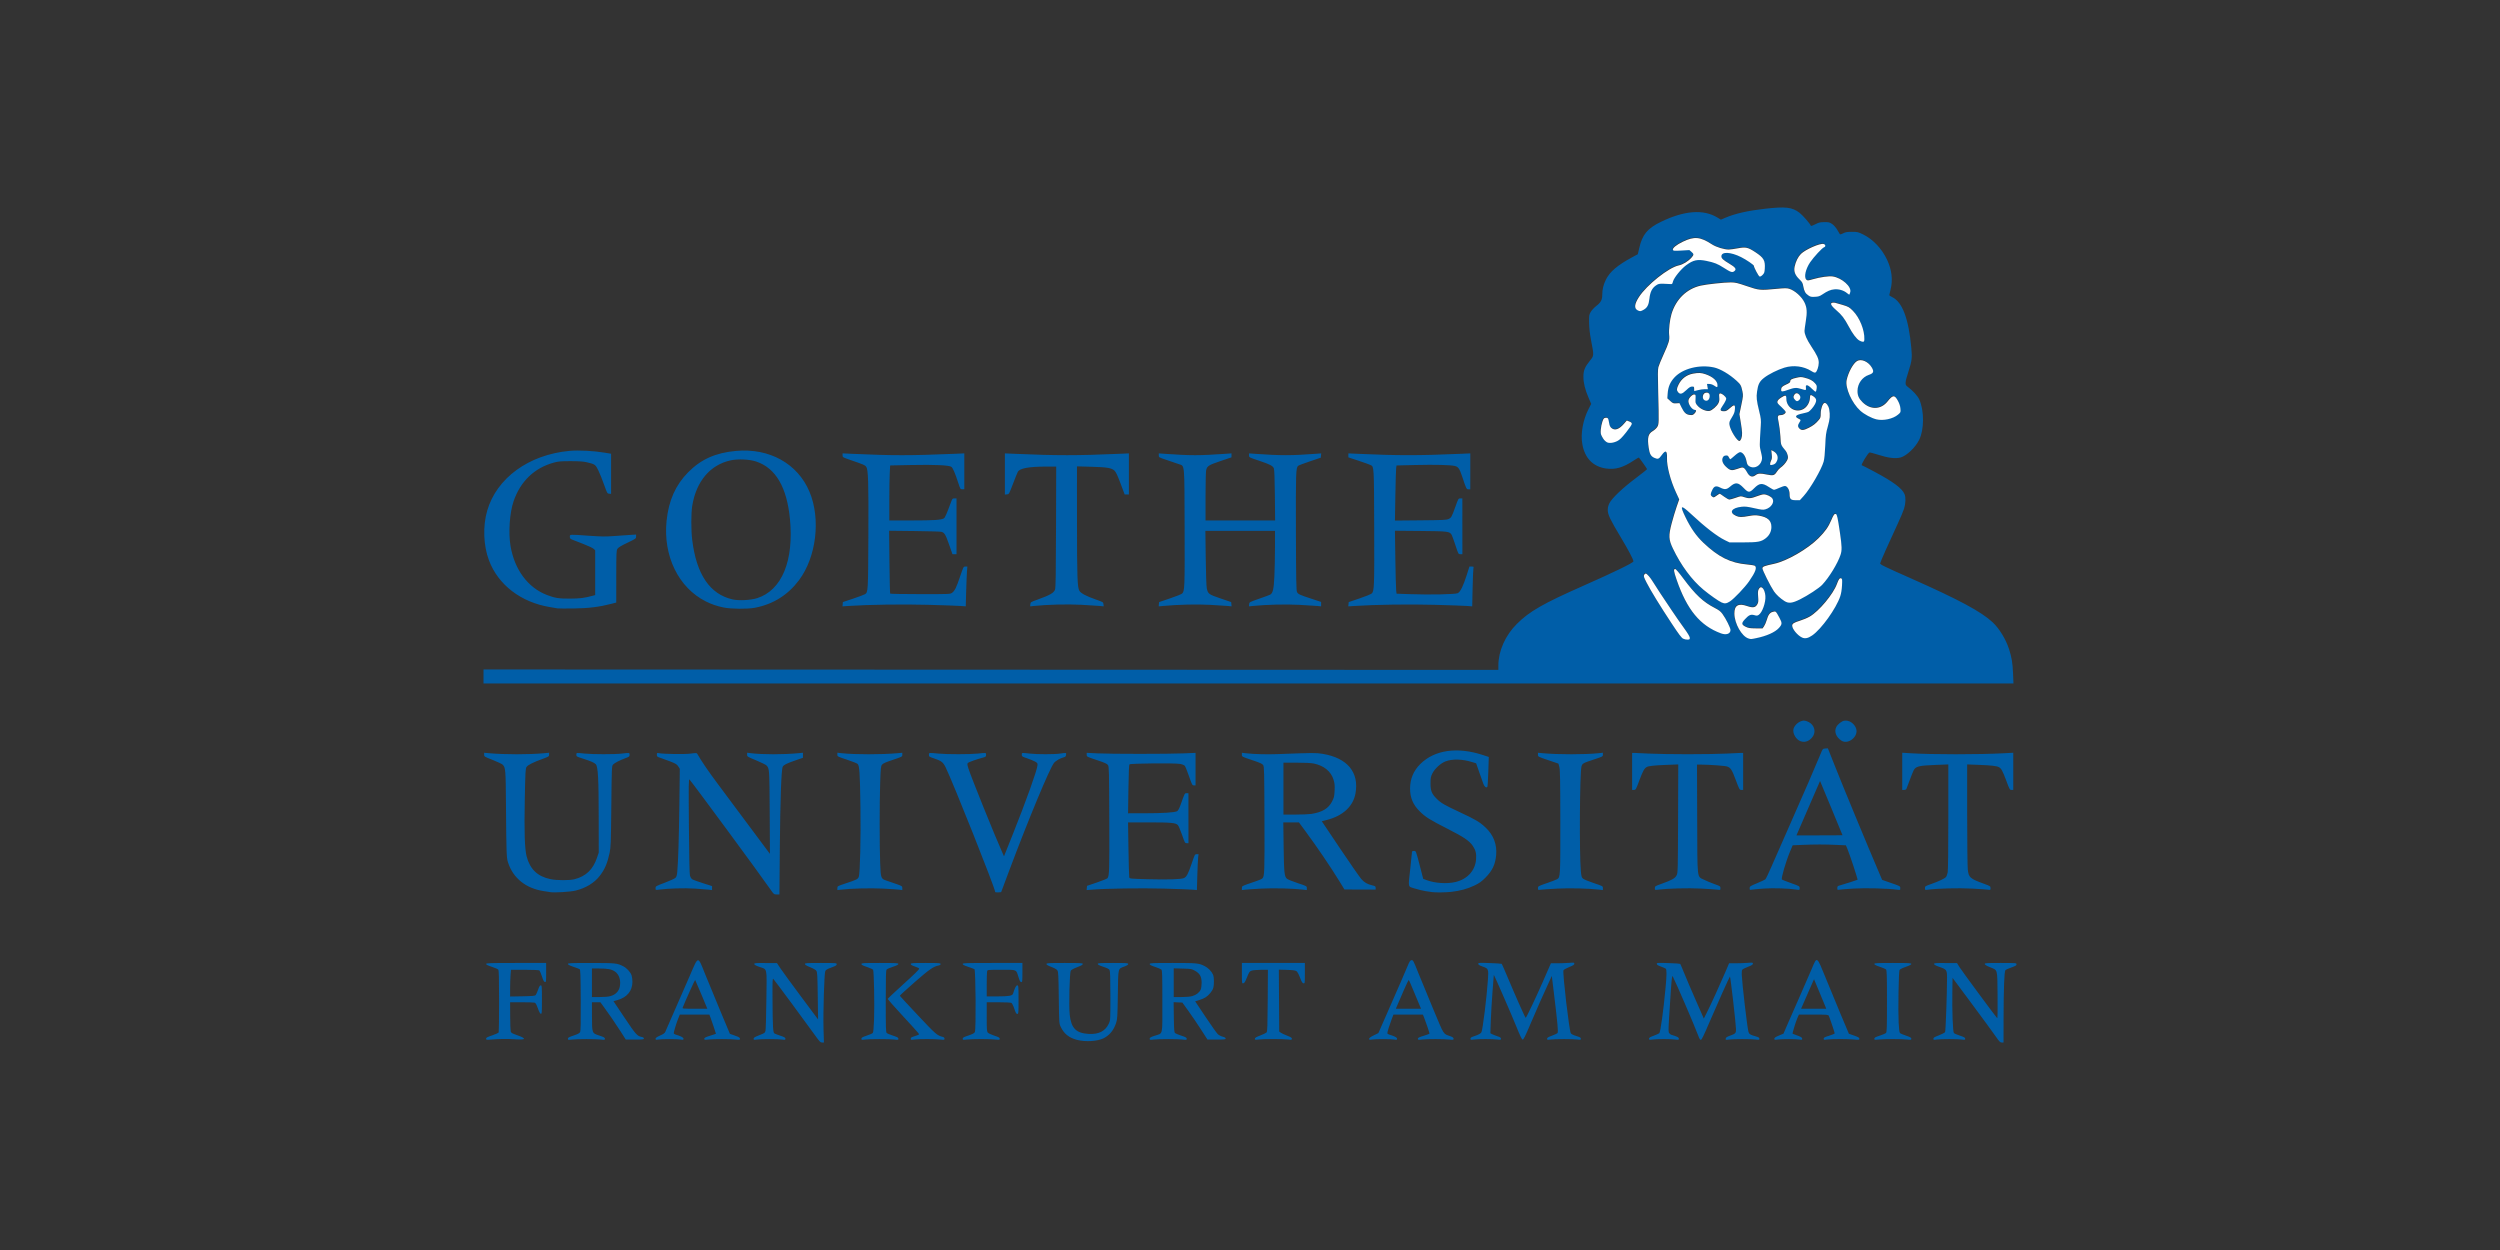 <svg width="150" height="75" viewBox="0 0 150 75" fill="none" xmlns="http://www.w3.org/2000/svg">
<rect x="0" y="0" width="150" height="75" fill="#333333" stroke="none"/>
<path d="M48.841 62.034C48.399 61.413 46.477 58.815 46.398 58.732C46.35 58.681 46.344 58.853 46.351 60.018C46.361 61.597 46.381 61.953 46.463 62.005C46.495 62.026 46.657 62.088 46.824 62.144C47.066 62.225 47.126 62.26 47.126 62.323C47.126 62.395 47.109 62.399 46.921 62.373C46.657 62.337 45.686 62.337 45.421 62.373C45.233 62.399 45.217 62.395 45.217 62.323C45.217 62.261 45.285 62.218 45.556 62.113C45.873 61.99 45.898 61.972 45.929 61.847C45.947 61.773 45.972 60.932 45.983 59.979C46.008 57.977 46.053 58.185 45.557 58.01C45.349 57.937 45.255 57.884 45.255 57.841C45.255 57.785 45.333 57.778 45.937 57.782L46.618 57.786L46.807 58.074C46.911 58.232 47.466 58.993 48.04 59.764L49.085 61.167L49.065 59.757C49.049 58.56 49.037 58.332 48.984 58.252C48.946 58.194 48.803 58.111 48.609 58.032C48.395 57.946 48.294 57.885 48.294 57.841C48.294 57.784 48.391 57.778 49.249 57.778C50.177 57.778 50.203 57.78 50.203 57.855C50.203 57.918 50.138 57.957 49.882 58.051C49.64 58.139 49.55 58.192 49.517 58.265C49.453 58.403 49.382 60.794 49.412 61.761L49.436 62.55H49.322C49.22 62.55 49.169 62.495 48.841 62.034V62.034ZM119.742 62.184C119.604 61.983 118.965 61.111 118.322 60.245L117.153 58.672L117.141 59.472C117.122 60.67 117.169 61.917 117.235 61.983C117.264 62.013 117.429 62.084 117.601 62.141C117.853 62.225 117.913 62.26 117.913 62.323C117.913 62.395 117.897 62.399 117.708 62.373C117.445 62.336 116.474 62.336 116.209 62.373C116.02 62.4 116.004 62.396 116.004 62.323C116.004 62.26 116.07 62.219 116.337 62.119C116.52 62.05 116.686 61.962 116.706 61.925C116.741 61.86 116.821 59.631 116.822 58.711C116.822 58.188 116.809 58.167 116.358 58.011C116.144 57.936 116.043 57.881 116.043 57.839C116.043 57.785 116.129 57.778 116.733 57.782L117.422 57.786L117.562 58.016C117.684 58.216 119.728 60.986 119.83 61.089C119.855 61.115 119.864 60.647 119.854 59.719C119.837 58.086 119.876 58.228 119.391 58.028C119.19 57.945 119.082 57.879 119.082 57.839C119.082 57.785 119.195 57.778 120.036 57.778C120.977 57.778 120.991 57.779 120.991 57.859C120.991 57.925 120.934 57.959 120.681 58.048C120.51 58.107 120.349 58.181 120.323 58.212C120.257 58.292 120.217 59.352 120.214 61.099L120.212 62.55H120.102C120.008 62.55 119.958 62.499 119.742 62.184L119.742 62.184ZM64.618 62.392C64.134 62.265 63.832 62.019 63.635 61.593C63.549 61.406 63.546 61.361 63.527 59.86C63.51 58.526 63.499 58.307 63.444 58.224C63.404 58.163 63.274 58.088 63.084 58.016C62.882 57.94 62.787 57.883 62.787 57.841C62.787 57.784 62.899 57.778 63.878 57.778C64.856 57.778 64.968 57.784 64.968 57.841C64.968 57.884 64.865 57.943 64.636 58.029C64.437 58.104 64.281 58.188 64.248 58.239C64.174 58.352 64.125 60.341 64.183 60.883C64.269 61.692 64.565 61.991 65.321 62.035C65.931 62.069 66.326 61.865 66.532 61.41C66.624 61.207 66.624 61.199 66.623 59.745C66.622 58.674 66.609 58.261 66.574 58.199C66.541 58.14 66.424 58.08 66.195 58.006C65.97 57.932 65.865 57.879 65.865 57.838C65.865 57.785 65.981 57.778 66.78 57.778C67.6 57.778 67.695 57.784 67.695 57.841C67.695 57.883 67.617 57.934 67.464 57.991C67.068 58.139 67.095 58.026 67.07 59.681C67.05 61.028 67.043 61.146 66.964 61.383C66.821 61.812 66.579 62.111 66.227 62.291C65.861 62.479 65.126 62.525 64.618 62.392ZM29.166 62.322C29.166 62.259 29.234 62.222 29.532 62.123C29.736 62.055 29.909 61.974 29.922 61.941C29.934 61.908 29.945 61.062 29.945 60.061C29.945 58.664 29.933 58.226 29.896 58.178C29.869 58.144 29.694 58.067 29.506 58.007C29.272 57.932 29.166 57.879 29.166 57.838C29.166 57.785 29.369 57.778 30.967 57.778H32.769L32.769 58.354C32.769 58.9 32.766 58.929 32.695 58.919C32.638 58.91 32.594 58.828 32.516 58.582C32.458 58.404 32.387 58.242 32.356 58.223C32.326 58.203 31.932 58.188 31.48 58.187L30.658 58.187L30.633 58.508C30.619 58.685 30.607 59.046 30.607 59.31L30.607 59.791L31.346 59.778C31.94 59.767 32.096 59.753 32.139 59.706C32.169 59.674 32.234 59.529 32.284 59.385C32.351 59.19 32.393 59.122 32.445 59.122C32.511 59.122 32.516 59.177 32.516 59.982C32.516 60.768 32.51 60.841 32.45 60.829C32.407 60.821 32.345 60.706 32.271 60.498C32.185 60.259 32.136 60.175 32.074 60.158C32.028 60.146 31.679 60.136 31.299 60.135L30.607 60.135L30.611 60.962C30.613 61.418 30.627 61.834 30.642 61.888C30.664 61.968 30.726 62.005 31.006 62.103C31.616 62.315 31.578 62.406 30.899 62.358C30.439 62.326 29.947 62.332 29.429 62.376C29.185 62.397 29.166 62.393 29.166 62.322ZM34.074 62.323C34.074 62.259 34.137 62.224 34.415 62.132C34.671 62.046 34.768 61.994 34.805 61.924C34.843 61.851 34.852 61.409 34.844 60.007C34.835 58.436 34.826 58.179 34.776 58.148C34.743 58.128 34.573 58.064 34.396 58.005C34.178 57.932 34.074 57.879 34.074 57.838C34.075 57.785 34.237 57.778 35.467 57.779C36.942 57.78 37.021 57.788 37.388 57.973C37.608 58.085 37.827 58.322 37.896 58.523C37.925 58.606 37.947 58.788 37.945 58.929C37.938 59.455 37.62 59.841 37.06 60.001L36.81 60.073L37.472 61.061C38.146 62.069 38.234 62.167 38.501 62.217C38.589 62.234 38.633 62.264 38.633 62.308C38.633 62.368 38.576 62.375 38.089 62.373L37.545 62.371L37.248 61.905C36.916 61.387 36.544 60.843 36.23 60.417L36.022 60.135H35.769H35.516L35.518 60.943C35.521 62.005 35.514 61.985 35.954 62.132C36.232 62.224 36.295 62.259 36.295 62.323C36.295 62.397 36.279 62.4 36.051 62.373C35.741 62.336 34.637 62.337 34.318 62.374C34.09 62.4 34.074 62.397 34.074 62.323ZM36.647 59.761C36.938 59.674 37.127 59.479 37.186 59.207C37.267 58.828 37.147 58.456 36.888 58.286C36.686 58.153 36.462 58.111 35.954 58.11L35.516 58.109V58.966V59.823H35.976C36.285 59.823 36.506 59.803 36.647 59.761ZM39.334 62.327C39.334 62.273 39.407 62.221 39.606 62.132C39.795 62.048 39.889 61.983 39.914 61.918C39.934 61.866 40.182 61.299 40.465 60.658C40.748 60.017 41.161 59.071 41.383 58.557C41.914 57.321 41.86 57.329 42.3 58.428C42.483 58.885 42.894 59.882 43.214 60.644L43.794 62.03L44.096 62.137C44.337 62.222 44.398 62.26 44.398 62.322C44.398 62.395 44.382 62.399 44.147 62.374C43.806 62.337 42.841 62.336 42.519 62.371C42.276 62.398 42.256 62.395 42.256 62.327C42.256 62.268 42.327 62.231 42.606 62.143C42.799 62.083 42.957 62.031 42.957 62.027C42.957 62.005 42.715 61.283 42.646 61.099L42.562 60.875H41.675H40.788L40.683 61.138C40.577 61.405 40.425 61.908 40.425 61.992C40.425 62.018 40.464 62.051 40.512 62.066C40.87 62.176 41.009 62.248 41.009 62.323C41.009 62.393 40.993 62.398 40.846 62.374C40.631 62.337 39.71 62.337 39.499 62.373C39.353 62.398 39.334 62.393 39.334 62.327ZM42.084 59.669C41.888 59.199 41.719 58.806 41.708 58.795C41.693 58.78 41.122 60.048 40.962 60.454C40.935 60.52 40.975 60.524 41.687 60.524H42.44L42.084 59.669ZM51.684 62.323C51.684 62.26 51.743 62.225 51.996 62.141C52.168 62.084 52.332 62.013 52.362 61.983C52.401 61.944 52.423 61.729 52.444 61.159C52.477 60.292 52.438 58.287 52.387 58.19C52.368 58.156 52.202 58.078 52.018 58.018C51.773 57.938 51.684 57.892 51.684 57.843C51.684 57.783 51.778 57.778 52.794 57.778C53.769 57.778 53.904 57.785 53.904 57.838C53.904 57.879 53.8 57.932 53.577 58.005C53.397 58.063 53.226 58.14 53.197 58.174C53.155 58.225 53.145 58.593 53.145 60.081C53.145 61.669 53.153 61.932 53.203 61.979C53.235 62.01 53.406 62.082 53.583 62.14C53.844 62.225 53.904 62.26 53.904 62.323C53.904 62.397 53.889 62.4 53.661 62.373C53.353 62.336 52.154 62.337 51.886 62.374C51.7 62.399 51.684 62.395 51.684 62.323ZM54.644 62.32C54.644 62.258 54.689 62.228 54.849 62.181C54.962 62.147 55.079 62.105 55.109 62.085C55.174 62.044 55.25 62.135 54.062 60.841C53.622 60.361 53.261 59.955 53.261 59.937C53.261 59.919 53.621 59.579 54.06 59.181C54.906 58.414 55.151 58.174 55.151 58.114C55.151 58.093 55.037 58.038 54.898 57.992C54.721 57.933 54.644 57.888 54.644 57.843C54.644 57.784 54.73 57.778 55.541 57.778C56.342 57.778 56.437 57.784 56.437 57.841C56.437 57.879 56.393 57.913 56.326 57.926C56.003 57.991 55.772 58.151 54.883 58.927C54.386 59.362 53.984 59.731 53.99 59.747C53.997 59.764 54.483 60.29 55.072 60.916C56.146 62.058 56.231 62.132 56.563 62.214C56.637 62.232 56.67 62.265 56.67 62.32C56.67 62.396 56.656 62.399 56.408 62.372C56.063 62.335 55.151 62.335 54.868 62.371C54.659 62.398 54.644 62.395 54.644 62.32ZM57.761 62.323C57.761 62.26 57.825 62.224 58.102 62.132C58.358 62.046 58.455 61.994 58.492 61.924C58.567 61.778 58.543 58.197 58.466 58.15C58.436 58.132 58.265 58.068 58.086 58.008C57.862 57.934 57.761 57.881 57.761 57.839C57.761 57.784 57.949 57.778 59.553 57.778H61.345L61.345 58.352C61.345 58.88 61.34 58.927 61.275 58.927C61.222 58.927 61.183 58.858 61.115 58.645C60.958 58.148 61.045 58.187 60.083 58.187C59.253 58.187 59.251 58.187 59.227 58.274C59.214 58.323 59.203 58.682 59.203 59.073L59.203 59.784L59.836 59.784C60.542 59.783 60.743 59.748 60.783 59.617C60.891 59.268 60.966 59.122 61.036 59.122C61.108 59.122 61.112 59.158 61.112 59.979C61.112 60.798 61.108 60.836 61.037 60.836C60.978 60.836 60.94 60.769 60.858 60.524C60.797 60.339 60.725 60.196 60.682 60.173C60.642 60.152 60.296 60.135 59.906 60.135H59.203V61.007C59.203 61.782 59.21 61.888 59.271 61.957C59.308 62.001 59.484 62.083 59.66 62.14C59.921 62.225 59.982 62.259 59.982 62.322C59.982 62.395 59.965 62.398 59.719 62.372C59.574 62.356 59.193 62.343 58.871 62.343C58.55 62.343 58.169 62.356 58.024 62.372C57.778 62.398 57.761 62.395 57.761 62.322V62.323ZM68.981 62.323C68.981 62.26 69.04 62.225 69.287 62.143C69.793 61.974 69.741 62.214 69.741 60.081C69.741 58.485 69.733 58.221 69.682 58.173C69.65 58.143 69.479 58.071 69.303 58.013C69.07 57.937 68.981 57.89 68.981 57.843C68.981 57.783 69.099 57.778 70.374 57.778C71.85 57.779 71.927 57.787 72.296 57.974C72.497 58.076 72.704 58.292 72.784 58.485C72.85 58.641 72.854 59.078 72.793 59.283C72.739 59.464 72.53 59.717 72.332 59.842C72.252 59.892 72.08 59.967 71.948 60.007L71.71 60.08L72.332 61.013C72.675 61.526 73.007 61.994 73.072 62.053C73.136 62.111 73.267 62.179 73.364 62.203C73.482 62.233 73.539 62.268 73.539 62.311C73.539 62.367 73.473 62.374 72.993 62.373L72.447 62.371L72.059 61.769C71.846 61.438 71.508 60.939 71.307 60.661L70.942 60.154L70.68 60.143L70.417 60.131L70.43 61.028C70.44 61.763 70.453 61.934 70.501 61.979C70.533 62.01 70.704 62.082 70.88 62.14C71.142 62.225 71.202 62.26 71.202 62.323C71.202 62.397 71.186 62.4 70.958 62.373C70.647 62.337 69.542 62.337 69.224 62.374C68.997 62.4 68.981 62.397 68.981 62.323ZM71.543 59.764C71.782 59.693 71.972 59.543 72.045 59.368C72.074 59.298 72.098 59.121 72.098 58.973C72.098 58.604 71.994 58.412 71.707 58.25C71.503 58.134 71.472 58.129 70.958 58.115L70.423 58.1V58.962V59.823H70.883C71.182 59.823 71.413 59.802 71.543 59.764ZM75.292 62.326C75.292 62.269 75.368 62.223 75.619 62.128C75.799 62.059 75.97 61.975 75.999 61.94C76.042 61.888 76.054 61.517 76.063 60.031L76.075 58.187L75.654 58.189C75.423 58.19 75.173 58.212 75.098 58.238C74.974 58.28 74.949 58.316 74.822 58.635C74.712 58.91 74.663 58.988 74.597 58.998C74.514 59.01 74.513 59.004 74.513 58.394V57.778H76.403H78.292V58.394C78.292 59.002 78.291 59.01 78.209 58.998C78.144 58.988 78.098 58.914 78.001 58.657C77.922 58.448 77.843 58.306 77.785 58.267C77.717 58.222 77.565 58.203 77.212 58.192L76.73 58.179L76.742 60.035L76.753 61.892L76.843 61.959C76.892 61.996 77.062 62.077 77.222 62.138C77.446 62.223 77.513 62.266 77.513 62.324C77.513 62.394 77.495 62.398 77.289 62.371C77 62.334 75.807 62.334 75.516 62.371C75.312 62.397 75.292 62.393 75.292 62.326V62.326ZM82.149 62.329C82.149 62.279 82.232 62.217 82.426 62.121L82.703 61.985L83.207 60.836C83.999 59.032 84.313 58.31 84.46 57.953C84.575 57.676 84.613 57.62 84.693 57.61C84.783 57.599 84.806 57.641 85.088 58.35C85.253 58.764 85.663 59.758 85.999 60.559C86.674 62.168 86.572 62.009 87.029 62.177C87.165 62.227 87.214 62.265 87.214 62.323C87.214 62.395 87.197 62.399 86.963 62.374C86.618 62.337 85.654 62.335 85.334 62.371C85.091 62.398 85.071 62.395 85.071 62.326C85.071 62.267 85.14 62.232 85.422 62.147C85.615 62.09 85.772 62.029 85.772 62.012C85.772 61.971 85.527 61.249 85.442 61.041L85.374 60.875H84.491H83.607L83.506 61.138C83.386 61.448 83.24 61.913 83.24 61.987C83.24 62.015 83.279 62.051 83.328 62.066C83.685 62.176 83.824 62.248 83.824 62.323C83.824 62.393 83.808 62.398 83.661 62.374C83.447 62.337 82.526 62.337 82.315 62.373C82.169 62.398 82.149 62.392 82.149 62.329ZM85.184 60.339C85.14 60.237 84.981 59.856 84.83 59.492C84.68 59.128 84.545 58.817 84.53 58.801C84.516 58.785 84.382 59.057 84.232 59.405C84.083 59.753 83.913 60.147 83.855 60.281L83.75 60.524H84.506H85.263L85.184 60.339ZM88.227 62.322C88.227 62.263 88.275 62.229 88.431 62.178C88.712 62.086 88.841 62.017 88.886 61.933C88.964 61.787 89.206 59.825 89.276 58.771C89.318 58.137 89.31 58.117 88.95 57.99C88.764 57.924 88.694 57.881 88.694 57.83C88.694 57.765 88.738 57.762 89.386 57.784C89.766 57.797 90.089 57.818 90.104 57.831C90.118 57.845 90.281 58.215 90.465 58.654C90.931 59.766 91.512 61.07 91.541 61.07C91.577 61.07 92.161 59.842 92.56 58.927C92.752 58.488 92.941 58.054 92.981 57.963L93.053 57.797L93.435 57.797C93.645 57.797 93.962 57.785 94.139 57.772C94.44 57.748 94.46 57.751 94.46 57.822C94.46 57.881 94.388 57.928 94.146 58.027C93.973 58.098 93.82 58.183 93.808 58.217C93.747 58.375 94.152 61.846 94.248 61.993C94.284 62.049 94.399 62.107 94.577 62.16C94.799 62.227 94.85 62.256 94.85 62.322C94.85 62.396 94.835 62.399 94.645 62.373C94.381 62.336 93.294 62.336 93.028 62.373C92.841 62.399 92.824 62.395 92.824 62.325C92.824 62.265 92.888 62.225 93.114 62.143C93.273 62.085 93.425 62.012 93.451 61.981C93.503 61.917 93.461 61.448 93.237 59.608L93.109 58.557L92.983 58.829C92.652 59.539 92.153 60.665 91.81 61.478C91.523 62.157 91.414 62.374 91.363 62.374C91.312 62.374 91.219 62.184 90.974 61.576C90.688 60.865 89.632 58.449 89.629 58.498C89.629 58.509 89.593 58.965 89.55 59.511C89.508 60.057 89.461 60.84 89.447 61.25L89.422 61.996L89.535 62.053C89.598 62.085 89.741 62.141 89.853 62.178C90.009 62.228 90.058 62.263 90.058 62.322C90.058 62.393 90.04 62.397 89.842 62.373C89.551 62.336 88.727 62.335 88.451 62.371C88.243 62.397 88.227 62.394 88.227 62.322V62.322ZM98.94 62.323C98.94 62.263 99.004 62.223 99.232 62.14C99.392 62.081 99.54 62.014 99.56 61.989C99.633 61.901 99.803 60.664 99.932 59.28C100.006 58.496 100.009 58.171 99.943 58.118C99.917 58.097 99.785 58.04 99.651 57.992C99.475 57.928 99.408 57.884 99.408 57.833C99.408 57.767 99.449 57.764 100.099 57.785C100.48 57.797 100.801 57.818 100.813 57.831C100.826 57.845 100.928 58.084 101.04 58.362C101.152 58.641 101.465 59.374 101.736 59.991L102.229 61.114L102.422 60.731C102.657 60.264 103.208 59.058 103.517 58.333L103.745 57.797L104.138 57.797C104.354 57.797 104.675 57.785 104.852 57.772C105.152 57.748 105.174 57.752 105.174 57.821C105.174 57.878 105.105 57.922 104.882 58.007C104.722 58.068 104.569 58.145 104.542 58.177C104.512 58.213 104.497 58.327 104.504 58.474C104.527 59.016 104.83 61.611 104.903 61.891C104.943 62.046 105.006 62.088 105.339 62.181C105.517 62.231 105.563 62.26 105.563 62.323C105.563 62.395 105.547 62.399 105.359 62.373C105.093 62.336 104.006 62.336 103.739 62.373C103.539 62.401 103.531 62.399 103.544 62.316C103.554 62.249 103.612 62.209 103.8 62.141C104.134 62.021 104.161 61.992 104.161 61.755C104.161 61.489 103.832 58.624 103.798 58.59C103.782 58.574 102.999 60.322 102.551 61.371C102.236 62.111 102.098 62.394 102.052 62.394C102.01 62.394 101.959 62.313 101.899 62.151C101.7 61.607 100.557 58.949 100.366 58.585C100.327 58.509 100.308 58.642 100.253 59.402C100.217 59.901 100.167 60.673 100.142 61.118C100.099 61.88 100.1 61.931 100.167 62.004C100.206 62.047 100.252 62.083 100.269 62.083C100.287 62.083 100.398 62.119 100.517 62.163C100.679 62.224 100.732 62.263 100.732 62.322C100.732 62.394 100.716 62.398 100.508 62.372C100.216 62.335 99.449 62.335 99.164 62.371C98.958 62.398 98.94 62.394 98.94 62.323V62.323ZM106.459 62.325C106.459 62.268 106.528 62.22 106.734 62.134L107.008 62.019L107.294 61.359C107.451 60.996 107.789 60.226 108.045 59.648C108.301 59.069 108.605 58.371 108.719 58.097C109.026 57.365 109.004 57.348 109.556 58.713C109.798 59.313 110.208 60.303 110.465 60.914L110.933 62.024L111.248 62.136C111.498 62.224 111.563 62.263 111.563 62.324C111.563 62.396 111.545 62.399 111.261 62.372C110.875 62.335 109.935 62.334 109.644 62.371C109.436 62.398 109.42 62.394 109.42 62.322C109.42 62.257 109.479 62.225 109.751 62.142C109.933 62.087 110.082 62.022 110.082 61.999C110.082 61.949 109.775 61.039 109.725 60.943C109.693 60.881 109.609 60.875 108.813 60.875H107.935L107.841 61.088C107.744 61.308 107.533 62.001 107.556 62.023C107.564 62.029 107.692 62.078 107.842 62.132C108.056 62.208 108.118 62.248 108.128 62.314C108.14 62.395 108.13 62.398 107.967 62.374C107.725 62.338 106.954 62.336 106.683 62.371C106.478 62.398 106.459 62.394 106.459 62.325ZM109.501 60.339C109.46 60.237 109.295 59.839 109.134 59.453L108.841 58.752L108.763 58.927C108.72 59.023 108.546 59.422 108.375 59.813L108.065 60.524H108.82H109.575L109.501 60.339ZM112.459 62.323C112.459 62.26 112.52 62.225 112.78 62.14C112.957 62.082 113.128 62.01 113.16 61.979C113.21 61.932 113.219 61.669 113.219 60.081C113.219 58.593 113.208 58.225 113.166 58.174C113.137 58.14 112.966 58.063 112.786 58.005C112.563 57.932 112.459 57.879 112.459 57.838C112.459 57.785 112.594 57.778 113.569 57.778C114.534 57.778 114.679 57.785 114.679 57.837C114.679 57.876 114.566 57.935 114.345 58.012C114.143 58.081 113.994 58.157 113.971 58.201C113.919 58.297 113.881 60.608 113.918 61.353C113.939 61.758 113.963 61.945 114.001 61.983C114.031 62.013 114.195 62.084 114.367 62.141C114.619 62.225 114.679 62.26 114.679 62.323C114.679 62.396 114.663 62.399 114.416 62.372C114.076 62.335 113.059 62.335 112.722 62.372C112.475 62.398 112.459 62.395 112.459 62.322V62.323ZM46.226 53.366C45.675 52.563 41.524 46.928 41.37 46.772C41.318 46.72 41.314 47.044 41.334 49.557C41.348 51.43 41.37 52.451 41.398 52.546C41.422 52.626 41.479 52.719 41.527 52.752C41.574 52.786 41.863 52.892 42.168 52.989L42.723 53.165V53.285V53.405L42.538 53.382C42.436 53.369 42.05 53.339 41.68 53.315C41.046 53.275 40.12 53.303 39.519 53.381C39.334 53.405 39.334 53.405 39.334 53.288C39.334 53.174 39.345 53.167 39.889 52.962C40.194 52.847 40.481 52.716 40.527 52.671C40.589 52.61 40.617 52.521 40.635 52.32C40.692 51.714 40.738 50.219 40.762 48.232L40.788 46.128L40.694 45.982C40.613 45.858 40.544 45.815 40.21 45.685C39.996 45.602 39.729 45.505 39.616 45.468C39.429 45.408 39.412 45.392 39.412 45.284C39.412 45.172 39.418 45.167 39.538 45.19C39.834 45.246 41.094 45.263 41.443 45.215C41.739 45.175 41.803 45.175 41.829 45.219C42.11 45.705 42.485 46.254 43.097 47.075C43.508 47.626 44.373 48.787 45.02 49.655L46.196 51.233L46.182 48.739C46.166 46.121 46.166 46.116 45.99 45.928C45.947 45.882 45.667 45.744 45.369 45.621C44.843 45.404 44.827 45.395 44.827 45.281V45.164L45.07 45.194C45.746 45.276 47.007 45.276 47.875 45.194L48.177 45.165L48.177 45.316L48.177 45.467L47.739 45.618C47.194 45.807 47.025 45.891 46.963 46.003C46.879 46.154 46.813 48.013 46.789 50.911L46.765 53.667H46.6C46.437 53.667 46.43 53.662 46.226 53.366ZM33.023 53.529C32.969 53.519 32.797 53.492 32.64 53.469C31.556 53.309 30.789 52.697 30.48 51.743C30.39 51.464 30.381 51.211 30.358 48.252C30.343 46.201 30.332 46.063 30.17 45.888C30.127 45.841 29.857 45.712 29.57 45.6C29.064 45.403 29.049 45.394 29.049 45.282V45.166L29.37 45.195C30.286 45.276 31.752 45.276 32.623 45.195L32.945 45.164V45.278C32.945 45.385 32.926 45.398 32.584 45.522C31.986 45.74 31.673 45.897 31.594 46.016C31.529 46.117 31.52 46.279 31.487 47.958C31.448 49.914 31.482 50.948 31.599 51.389C31.803 52.159 32.256 52.59 33.031 52.749C33.419 52.829 34.177 52.83 34.478 52.752C35.157 52.575 35.581 52.169 35.819 51.466L35.925 51.155L35.922 49.051C35.92 46.689 35.882 45.997 35.745 45.852C35.656 45.756 35.442 45.665 34.922 45.5C34.6 45.398 34.581 45.386 34.581 45.283C34.581 45.158 34.568 45.16 35.068 45.214C35.527 45.264 36.887 45.265 37.308 45.215C37.782 45.158 37.775 45.157 37.775 45.287C37.775 45.389 37.754 45.407 37.532 45.488C37.181 45.617 36.872 45.776 36.782 45.876C36.706 45.959 36.703 46.035 36.679 48.383C36.656 50.604 36.648 50.835 36.576 51.174C36.447 51.782 36.296 52.14 36.004 52.528C35.675 52.966 35.163 53.281 34.531 53.436C34.222 53.511 33.261 53.571 33.023 53.529ZM59.709 53.511C59.709 53.298 57.189 46.962 56.735 46.033C56.589 45.735 56.476 45.649 56.045 45.505C55.752 45.408 55.735 45.396 55.735 45.288C55.735 45.156 55.721 45.158 56.3 45.215C56.799 45.265 58.222 45.264 58.677 45.214C59.179 45.159 59.164 45.157 59.164 45.29C59.164 45.393 59.146 45.41 58.998 45.45C58.574 45.563 58.116 45.727 58.07 45.781C58.029 45.831 58.035 45.89 58.109 46.122C58.275 46.644 59.699 50.173 60.146 51.169L60.24 51.378L60.752 50.098C61.561 48.075 62.224 46.223 62.25 45.916C62.26 45.798 62.244 45.774 62.11 45.697C62.026 45.65 61.812 45.562 61.632 45.501C61.329 45.398 61.306 45.382 61.306 45.282C61.306 45.158 61.302 45.158 61.774 45.214C62.198 45.265 63.276 45.265 63.605 45.215C63.983 45.157 63.984 45.157 63.964 45.292C63.951 45.38 63.921 45.415 63.844 45.433C63.624 45.485 63.335 45.651 63.235 45.781C62.965 46.136 61.7 49.178 60.564 52.207L60.068 53.531L59.888 53.543C59.773 53.551 59.709 53.539 59.709 53.511ZM85.928 53.526C85.874 53.518 85.699 53.492 85.538 53.469C85.378 53.445 85.084 53.374 84.886 53.311C84.456 53.174 84.485 53.313 84.623 52.055C84.677 51.566 84.72 51.141 84.72 51.111C84.72 51.078 84.763 51.057 84.835 51.057C84.965 51.057 84.945 51.006 85.229 52.099L85.393 52.731L85.604 52.81C86.1 52.995 86.821 53.041 87.331 52.92C88.047 52.749 88.515 52.232 88.565 51.556C88.591 51.214 88.542 51.012 88.372 50.76C88.163 50.449 87.841 50.23 86.864 49.733C85.784 49.185 85.529 49.025 85.184 48.682C84.782 48.284 84.605 47.867 84.604 47.316C84.603 46.739 84.81 46.243 85.222 45.837C86.079 44.994 87.437 44.798 88.962 45.298L89.327 45.418L89.299 46.299C89.284 46.784 89.257 47.196 89.24 47.214C89.172 47.286 89.072 47.212 89.008 47.045C88.971 46.948 88.857 46.628 88.755 46.334L88.569 45.798L88.325 45.723C87.734 45.541 87.151 45.526 86.733 45.682C86.439 45.792 86.084 46.12 85.939 46.414C85.844 46.609 85.831 46.679 85.831 47.006C85.831 47.45 85.903 47.629 86.2 47.925C86.458 48.182 86.661 48.3 87.59 48.733C88.55 49.181 88.787 49.322 89.146 49.663C89.614 50.108 89.827 50.673 89.769 51.314C89.719 51.867 89.537 52.249 89.127 52.659C88.885 52.901 88.762 52.989 88.46 53.133C88.05 53.33 87.606 53.451 87.077 53.511C86.743 53.548 86.136 53.556 85.928 53.526ZM50.242 53.286C50.242 53.169 50.248 53.166 50.739 53.004C51.409 52.783 51.475 52.749 51.529 52.603C51.603 52.398 51.653 50.27 51.626 48.413C51.597 46.341 51.568 45.925 51.451 45.83C51.406 45.793 51.115 45.68 50.806 45.577C50.252 45.394 50.242 45.389 50.242 45.278V45.164L50.525 45.195C51.288 45.276 52.91 45.276 53.817 45.195L54.138 45.166V45.284C54.138 45.401 54.134 45.403 53.566 45.593C53.126 45.739 52.976 45.807 52.919 45.884C52.852 45.973 52.84 46.088 52.811 46.953C52.77 48.167 52.769 50.748 52.81 51.786C52.847 52.724 52.847 52.725 53.231 52.851C53.376 52.899 53.64 52.99 53.817 53.053C54.123 53.163 54.138 53.174 54.138 53.287V53.405L53.953 53.381C53.851 53.368 53.416 53.339 52.987 53.316C52.253 53.277 51.067 53.307 50.447 53.38L50.242 53.404V53.286ZM65.209 53.278L65.222 53.15L65.819 52.947C66.148 52.836 66.433 52.72 66.453 52.69C66.56 52.524 66.568 52.245 66.557 49.177C66.547 46.265 66.541 46.001 66.48 45.907C66.426 45.825 66.296 45.766 65.808 45.604C65.207 45.404 65.202 45.401 65.202 45.286V45.17L65.835 45.202C66.647 45.242 70.111 45.242 71.029 45.202L71.733 45.172V46.147V47.123H71.632C71.538 47.123 71.52 47.089 71.341 46.574C71.237 46.273 71.123 45.992 71.089 45.951C71.051 45.905 70.937 45.859 70.801 45.834C70.485 45.777 67.832 45.801 67.771 45.862C67.74 45.894 67.72 46.342 67.705 47.352L67.684 48.798L68.654 48.797C69.798 48.796 70.508 48.749 70.634 48.667C70.689 48.631 70.762 48.496 70.83 48.304C71.086 47.58 71.081 47.59 71.198 47.59H71.306L71.307 49.09L71.308 50.59H71.201C71.099 50.59 71.087 50.567 70.924 50.094C70.83 49.822 70.719 49.559 70.676 49.51C70.553 49.369 70.28 49.343 68.931 49.343H67.683L67.708 50.95C67.721 51.834 67.743 52.595 67.756 52.641C67.78 52.722 67.803 52.724 68.858 52.753C70.062 52.785 70.881 52.76 71.037 52.685C71.199 52.607 71.291 52.433 71.498 51.82C71.684 51.265 71.691 51.252 71.801 51.252H71.913L71.888 51.457C71.875 51.569 71.852 52.053 71.839 52.532L71.814 53.404L71.556 53.38C71.415 53.367 70.642 53.338 69.838 53.316C68.456 53.278 66.36 53.309 65.501 53.38L65.197 53.405L65.209 53.278ZM74.513 53.286C74.513 53.174 74.528 53.163 74.835 53.053C75.011 52.99 75.275 52.899 75.42 52.851C75.565 52.804 75.709 52.739 75.74 52.708C75.872 52.576 75.879 52.374 75.868 49.177C75.858 46.265 75.852 46.001 75.791 45.907C75.737 45.825 75.607 45.766 75.119 45.604C74.516 45.403 74.513 45.401 74.513 45.284V45.167L74.757 45.195C75.225 45.25 76.018 45.272 76.656 45.247C78.793 45.166 78.964 45.164 79.352 45.229C80.843 45.475 81.56 46.34 81.328 47.612C81.188 48.375 80.586 48.939 79.644 49.188L79.308 49.276L80.407 50.913C81.012 51.812 81.583 52.635 81.677 52.74C81.869 52.954 82.034 53.05 82.334 53.121C82.517 53.164 82.539 53.18 82.539 53.272L82.539 53.375L81.603 53.372L80.667 53.368L80.382 52.903C79.859 52.047 79.01 50.796 78.302 49.84L77.935 49.343H77.467H76.998L77.018 50.814C77.039 52.357 77.062 52.586 77.213 52.723C77.26 52.766 77.549 52.883 77.854 52.984C78.406 53.166 78.409 53.168 78.409 53.286V53.404L78.205 53.38C77.571 53.306 76.442 53.277 75.707 53.315C75.275 53.337 74.83 53.367 74.718 53.38L74.513 53.404V53.286ZM78.682 48.835C79.339 48.731 79.71 48.508 79.925 48.087C80.042 47.857 80.059 47.784 80.076 47.44C80.091 47.12 80.08 47.005 80.012 46.78C79.862 46.289 79.442 45.942 78.842 45.815C78.67 45.779 78.322 45.76 77.796 45.76L77.007 45.759V47.317V48.876L77.718 48.875C78.109 48.875 78.543 48.857 78.682 48.835ZM92.278 53.288C92.278 53.173 92.286 53.169 92.814 52.987C93.109 52.886 93.388 52.779 93.436 52.748C93.619 52.632 93.623 52.565 93.619 49.285C93.616 46.77 93.605 46.171 93.56 46.012L93.505 45.817L92.892 45.609C92.281 45.402 92.278 45.4 92.278 45.283V45.166L92.58 45.194C93.45 45.276 95.123 45.276 95.892 45.194L96.174 45.164V45.278C96.174 45.389 96.163 45.395 95.658 45.561C94.976 45.785 94.939 45.805 94.889 45.99C94.784 46.379 94.755 51.225 94.851 52.265C94.881 52.588 94.897 52.646 94.982 52.719C95.035 52.765 95.325 52.885 95.626 52.985C96.17 53.166 96.174 53.168 96.174 53.286V53.404L95.97 53.38C95.329 53.305 94.186 53.276 93.441 53.316C93.005 53.339 92.565 53.368 92.463 53.381C92.278 53.405 92.278 53.405 92.278 53.288ZM99.291 53.288C99.291 53.175 99.304 53.167 99.69 53.029C100.317 52.805 100.505 52.699 100.596 52.518C100.672 52.367 100.674 52.273 100.685 49.114L100.696 45.866L99.964 45.894C99.275 45.92 98.916 45.959 98.811 46.018C98.658 46.103 98.575 46.251 98.372 46.795C98.156 47.376 98.145 47.395 98.038 47.395H97.927V46.285V45.175L98.073 45.175C98.154 45.176 98.535 45.194 98.921 45.215C99.306 45.236 100.358 45.253 101.258 45.253C102.158 45.253 103.21 45.236 103.596 45.215C103.981 45.194 104.363 45.176 104.443 45.175L104.589 45.175V46.285V47.395H104.479C104.372 47.395 104.361 47.376 104.145 46.795C103.918 46.186 103.846 46.073 103.635 45.992C103.519 45.948 102.599 45.88 102.085 45.877L101.82 45.876L101.831 49.119C101.844 52.884 101.809 52.569 102.239 52.783C102.385 52.856 102.667 52.974 102.865 53.044C103.211 53.167 103.226 53.176 103.226 53.289C103.226 53.405 103.225 53.405 103.05 53.381C102.953 53.368 102.507 53.338 102.059 53.314C101.291 53.274 100.067 53.306 99.476 53.381C99.291 53.405 99.291 53.405 99.291 53.288ZM104.979 53.291C104.979 53.185 105.002 53.169 105.419 52.995C105.661 52.894 105.886 52.789 105.919 52.762C105.952 52.735 106.107 52.415 106.263 52.051C106.42 51.687 106.933 50.521 107.403 49.46C108.173 47.725 108.949 45.934 109.252 45.194C109.362 44.926 109.366 44.921 109.518 44.91L109.673 44.899L110.001 45.728C110.572 47.174 112 50.624 112.853 52.617L112.929 52.793L113.473 52.982C114.01 53.168 114.017 53.172 114.017 53.288C114.017 53.405 114.017 53.405 113.832 53.382C113.216 53.304 111.948 53.271 111.24 53.313C110.828 53.338 110.434 53.369 110.365 53.381C110.245 53.402 110.238 53.398 110.238 53.284C110.238 53.176 110.254 53.16 110.404 53.12C110.6 53.068 111.415 52.808 111.453 52.786C111.481 52.77 110.968 51.215 110.83 50.898L110.753 50.719L110.194 50.694C109.484 50.661 108.887 50.661 108.145 50.693L107.56 50.718L107.403 51.092C107.149 51.696 106.853 52.716 106.915 52.773C106.932 52.789 107.178 52.885 107.462 52.986C107.97 53.167 107.979 53.172 107.979 53.288C107.979 53.401 107.974 53.404 107.833 53.382C107.34 53.304 106.392 53.272 105.829 53.314C105.501 53.338 105.175 53.368 105.105 53.381C104.987 53.402 104.979 53.397 104.979 53.291ZM110.55 50.111C110.55 50.105 110.247 49.37 109.877 48.479L109.203 46.858L108.601 48.245C108.269 49.008 107.951 49.743 107.893 49.877L107.787 50.122H109.168C109.928 50.122 110.55 50.117 110.55 50.111ZM115.498 53.288C115.498 53.175 115.511 53.166 115.858 53.046C116.306 52.89 116.67 52.719 116.756 52.624C116.792 52.584 116.839 52.459 116.861 52.345C116.885 52.216 116.9 50.947 116.9 49.002V45.866L116.17 45.894C115.127 45.933 114.944 45.978 114.817 46.225C114.784 46.288 114.68 46.546 114.586 46.799C114.491 47.052 114.401 47.29 114.387 47.327C114.369 47.37 114.318 47.395 114.247 47.395H114.134V46.279V45.164L114.611 45.194C115.898 45.276 118.764 45.276 120.26 45.194L120.796 45.165V46.28V47.395L120.689 47.395C120.587 47.395 120.572 47.369 120.373 46.83C120.164 46.266 120.077 46.105 119.937 46.031C119.799 45.957 119.492 45.921 118.76 45.893L118.03 45.865L118.03 48.861C118.03 50.535 118.047 52.001 118.068 52.184C118.122 52.65 118.202 52.721 119.033 53.024C119.419 53.165 119.432 53.174 119.432 53.287C119.432 53.401 119.428 53.404 119.286 53.382C119.206 53.37 118.767 53.339 118.312 53.315C117.527 53.273 116.282 53.304 115.683 53.381C115.498 53.405 115.498 53.405 115.498 53.288L115.498 53.288ZM107.996 44.458C107.752 44.351 107.558 44.005 107.605 43.759C107.639 43.575 107.835 43.36 108.039 43.282C108.186 43.226 108.24 43.223 108.368 43.261C108.886 43.416 109.036 43.969 108.655 44.325C108.457 44.511 108.225 44.557 107.996 44.458ZM110.491 44.442C110.164 44.232 110.036 43.895 110.178 43.62C110.263 43.456 110.492 43.273 110.648 43.243C110.946 43.188 111.277 43.413 111.374 43.736C111.511 44.196 110.887 44.695 110.491 44.442ZM29.01 40.587V40.168L59.456 40.181L89.902 40.194L89.902 39.928C89.904 39.058 90.318 38.125 91.008 37.438C91.767 36.681 92.575 36.218 95.005 35.144C96.844 34.331 98.005 33.766 98.005 33.683C98.005 33.572 97.719 33.026 97.248 32.24C96.612 31.18 96.466 30.874 96.466 30.604C96.466 30.454 96.495 30.332 96.563 30.195C96.714 29.893 97.353 29.284 98.132 28.7C98.512 28.415 98.823 28.166 98.823 28.147C98.823 28.119 98.408 27.532 98.333 27.452C98.325 27.444 98.198 27.516 98.051 27.614C97.39 28.053 96.928 28.19 96.368 28.111C95.583 28 95.089 27.494 94.939 26.646C94.828 26.018 94.977 25.191 95.321 24.526L95.472 24.233L95.318 23.875C95.103 23.377 95.005 22.978 95.006 22.601C95.006 22.224 95.087 22.025 95.39 21.648C95.645 21.331 95.644 21.358 95.468 20.436C95.387 20.009 95.352 19.695 95.346 19.363C95.34 18.916 95.344 18.885 95.446 18.712C95.504 18.612 95.654 18.452 95.78 18.355C96.049 18.148 96.135 17.989 96.135 17.699C96.135 17.369 96.201 17.091 96.35 16.786C96.587 16.304 97.039 15.917 97.932 15.435L98.269 15.253L98.354 14.883C98.541 14.072 98.845 13.705 99.651 13.313C101.049 12.632 102.2 12.542 103.035 13.048L103.253 13.18L103.522 13.065C104.105 12.816 104.864 12.643 105.889 12.526C107.131 12.384 107.523 12.428 107.965 12.762C108.154 12.905 108.609 13.424 108.648 13.542C108.658 13.573 108.747 13.545 108.915 13.459C109.135 13.345 109.205 13.329 109.465 13.328C109.736 13.326 109.779 13.337 109.933 13.444C110.028 13.511 110.157 13.656 110.227 13.776C110.296 13.893 110.366 14.011 110.383 14.038C110.407 14.076 110.453 14.067 110.589 13.999C110.733 13.926 110.828 13.91 111.118 13.91C111.457 13.91 111.486 13.918 111.813 14.08C112.381 14.361 112.911 14.923 113.217 15.57C113.508 16.183 113.581 16.798 113.433 17.378C113.39 17.545 113.355 17.695 113.355 17.712C113.355 17.728 113.433 17.779 113.529 17.825C114.147 18.124 114.522 19.128 114.681 20.901C114.734 21.497 114.715 21.641 114.5 22.317C114.293 22.966 114.286 23.078 114.445 23.195C114.764 23.431 115.062 23.755 115.158 23.971C115.461 24.652 115.455 25.79 115.144 26.403C114.913 26.859 114.396 27.348 114.04 27.448C113.74 27.531 113.293 27.479 112.718 27.293C112.443 27.204 112.196 27.14 112.171 27.149C112.067 27.189 111.63 27.916 111.71 27.916C111.725 27.916 112.054 28.084 112.439 28.289C113.593 28.903 114.127 29.299 114.273 29.651C114.353 29.841 114.342 30.204 114.246 30.512C114.201 30.659 114.041 31.042 113.891 31.364C113.346 32.532 112.809 33.741 112.809 33.802C112.809 33.873 113.039 33.986 114.621 34.687C117.545 35.984 118.871 36.696 119.56 37.339C119.961 37.713 120.355 38.361 120.547 38.961C120.704 39.453 120.756 39.774 120.783 40.412L120.808 41.006H74.909H29.01L29.01 40.587ZM101.367 38.227C101.362 38.158 101.235 37.946 101.027 37.662C100.844 37.412 100.508 36.927 100.279 36.584C100.05 36.241 99.746 35.786 99.602 35.571C99.458 35.357 99.266 35.059 99.175 34.909C98.995 34.611 98.797 34.383 98.72 34.383C98.692 34.383 98.65 34.42 98.626 34.465C98.589 34.535 98.612 34.605 98.774 34.924C99.02 35.404 99.58 36.318 100.285 37.386C100.879 38.285 100.961 38.367 101.239 38.347C101.362 38.338 101.374 38.327 101.367 38.227ZM105.36 38.256C105.981 38.128 106.485 37.902 106.712 37.651C106.914 37.428 106.919 37.352 106.752 37.044C106.527 36.627 106.531 36.631 106.349 36.68C106.166 36.729 106.072 36.858 105.978 37.191C105.944 37.31 105.875 37.468 105.825 37.541L105.734 37.675L105.321 37.671C104.968 37.668 104.881 37.654 104.72 37.574C104.467 37.449 104.458 37.361 104.672 37.129C104.912 36.869 105.025 36.819 105.236 36.878C105.382 36.918 105.42 36.916 105.504 36.861C105.721 36.719 105.935 36.109 105.904 35.722C105.869 35.287 105.641 35.056 105.505 35.317C105.455 35.414 105.448 35.503 105.469 35.761C105.49 36.02 105.482 36.107 105.431 36.206C105.317 36.428 105.169 36.457 104.803 36.331C104.282 36.152 104.044 36.291 104.044 36.775C104.044 37.375 104.485 38.156 104.893 38.279C105.04 38.324 105.028 38.325 105.36 38.256ZM108.712 38.097C109.263 37.717 110.151 36.478 110.396 35.747C110.45 35.584 110.488 35.351 110.501 35.095C110.52 34.742 110.514 34.694 110.455 34.671C110.362 34.635 110.304 34.711 110.197 35.006C109.975 35.618 109.121 36.641 108.563 36.965C108.424 37.045 108.161 37.157 107.979 37.212C107.624 37.32 107.511 37.391 107.511 37.507C107.511 37.633 107.654 37.869 107.824 38.022C108.153 38.32 108.362 38.337 108.712 38.097ZM103.739 37.941C103.849 37.842 103.824 37.687 103.641 37.33C103.358 36.779 103.231 36.635 102.865 36.447C102.171 36.089 101.701 35.649 100.986 34.685C100.714 34.319 100.534 34.11 100.49 34.11C100.384 34.11 100.402 34.243 100.577 34.75C101.119 36.321 101.785 37.245 102.731 37.737C103.324 38.046 103.569 38.095 103.739 37.941ZM103.777 36.055C104.023 35.897 104.673 35.214 104.927 34.845C105.305 34.299 105.407 34.028 105.275 33.919C105.246 33.895 105.031 33.858 104.798 33.837C103.806 33.749 103.091 33.394 102.187 32.538C101.759 32.133 101.426 31.658 101.105 30.994C100.756 30.271 100.82 30.232 101.427 30.796C102.294 31.602 103.005 32.152 103.478 32.381L103.749 32.513H104.552C105.454 32.513 105.643 32.479 105.919 32.269C106.143 32.098 106.264 31.857 106.264 31.586C106.264 31.197 106.041 30.996 105.512 30.909C105.311 30.875 105.193 30.88 104.916 30.93C104.477 31.011 104.335 31.009 104.141 30.921C103.698 30.72 103.869 30.44 104.475 30.375C104.689 30.352 104.822 30.367 105.237 30.461C105.671 30.559 105.761 30.568 105.902 30.529C106.122 30.47 106.292 30.319 106.347 30.136C106.405 29.942 106.329 29.811 106.096 29.706C105.871 29.603 105.729 29.612 105.388 29.747C105.05 29.881 104.891 29.891 104.622 29.796C104.431 29.728 104.43 29.728 104.129 29.835C103.962 29.894 103.79 29.942 103.745 29.942C103.7 29.942 103.556 29.863 103.425 29.767C103.294 29.67 103.176 29.591 103.164 29.591C103.151 29.591 103.065 29.646 102.972 29.712C102.805 29.833 102.803 29.833 102.705 29.761C102.595 29.68 102.599 29.6 102.726 29.346C102.833 29.133 102.95 29.101 103.187 29.221C103.46 29.36 103.576 29.349 103.79 29.163C104.108 28.888 104.269 28.904 104.595 29.244C104.883 29.543 104.951 29.545 105.233 29.261C105.549 28.942 105.721 28.931 106.128 29.202C106.257 29.287 106.391 29.357 106.426 29.357C106.461 29.357 106.605 29.304 106.745 29.238C106.886 29.172 107.041 29.124 107.089 29.131C107.23 29.151 107.355 29.375 107.355 29.608C107.355 29.914 107.422 29.981 107.724 29.981H107.972L108.199 29.731C108.587 29.306 109.274 28.123 109.401 27.663C109.441 27.514 109.476 27.166 109.496 26.708C109.523 26.072 109.541 25.938 109.649 25.562C109.777 25.116 109.796 24.87 109.732 24.522C109.693 24.311 109.544 24.117 109.445 24.147C109.34 24.179 109.225 24.502 109.225 24.766C109.225 24.994 109.212 25.044 109.118 25.155C108.929 25.383 108.783 25.498 108.509 25.637C108.198 25.795 108.077 25.806 107.952 25.689C107.842 25.585 107.838 25.479 107.94 25.325C108.042 25.17 108.04 25.159 107.881 25.084C107.634 24.966 107.718 24.864 108.136 24.777C108.291 24.744 108.447 24.703 108.481 24.684C108.587 24.626 108.785 24.398 108.871 24.235C109 23.989 108.975 23.878 108.759 23.734C108.614 23.637 108.583 23.654 108.578 23.835C108.563 24.377 108.063 24.739 107.599 24.545C107.322 24.429 107.16 24.186 107.16 23.885C107.16 23.667 107.109 23.658 106.842 23.83C106.724 23.906 106.644 23.989 106.628 24.052C106.606 24.141 106.635 24.183 106.862 24.389C107.005 24.518 107.122 24.654 107.122 24.69C107.121 24.782 106.971 24.877 106.825 24.877C106.633 24.877 106.616 24.934 106.699 25.306C106.74 25.488 106.787 25.868 106.804 26.151C106.838 26.708 106.812 26.638 107.134 27.036C107.173 27.084 107.221 27.197 107.241 27.287C107.272 27.421 107.265 27.476 107.203 27.595C107.121 27.753 106.957 27.934 106.794 28.045C106.737 28.084 106.647 28.186 106.593 28.271C106.451 28.496 106.371 28.52 106.012 28.446C105.591 28.359 105.465 28.365 105.311 28.483C105.111 28.635 104.937 28.567 104.789 28.277C104.743 28.186 104.665 28.086 104.616 28.054C104.535 28 104.501 28.004 104.237 28.099C103.886 28.224 103.794 28.209 103.555 27.988C103.343 27.792 103.269 27.591 103.348 27.424C103.388 27.341 103.433 27.309 103.526 27.3C103.63 27.29 103.659 27.307 103.711 27.407C103.745 27.473 103.783 27.526 103.795 27.526C103.807 27.526 103.925 27.43 104.057 27.312C104.197 27.188 104.334 27.098 104.385 27.098C104.542 27.098 104.714 27.335 104.766 27.625C104.807 27.849 104.852 27.916 105.003 27.979C105.277 28.093 105.597 27.912 105.683 27.593C105.718 27.465 105.71 27.376 105.639 27.087C105.547 26.718 105.548 26.772 105.627 25.52C105.649 25.169 105.639 25.082 105.532 24.643C105.374 23.995 105.355 23.814 105.405 23.456C105.465 23.024 105.553 22.852 105.822 22.64C106.096 22.424 106.642 22.151 107.044 22.029C107.589 21.863 108.198 21.939 108.659 22.231C108.801 22.321 108.868 22.344 108.912 22.316C109.003 22.259 109.104 21.96 109.106 21.741C109.108 21.497 109.013 21.29 108.648 20.735C108.381 20.331 108.251 20.03 108.251 19.815C108.251 19.76 108.287 19.499 108.33 19.235C108.417 18.698 108.398 18.421 108.251 18.117C108.08 17.764 107.669 17.398 107.329 17.296C107.185 17.252 107.062 17.253 106.565 17.301C105.586 17.395 105.531 17.39 104.79 17.137C104.22 16.943 104.103 16.916 103.83 16.914C103.456 16.911 102.371 17.028 102.019 17.109C101.183 17.3 100.542 17.922 100.272 18.802C100.167 19.145 100.097 19.761 100.129 20.06C100.163 20.375 100.123 20.518 99.797 21.235C99.651 21.556 99.51 21.898 99.484 21.994C99.449 22.127 99.446 22.49 99.471 23.475C99.52 25.364 99.519 25.418 99.414 25.587C99.366 25.665 99.247 25.775 99.15 25.833C98.87 25.997 98.813 26.223 98.902 26.832C98.957 27.213 99.034 27.351 99.247 27.443C99.46 27.535 99.51 27.516 99.683 27.275C99.919 26.947 100.017 27.001 100 27.45C99.983 27.936 100.209 28.799 100.542 29.517L100.733 29.931L100.58 30.375C100.495 30.619 100.362 31.062 100.283 31.36C100.086 32.106 100.097 32.342 100.351 32.874C100.975 34.179 101.722 35.074 102.83 35.84C103.373 36.216 103.485 36.242 103.777 36.055ZM104.166 26.293C103.987 26.076 103.774 25.648 103.748 25.455C103.729 25.305 103.745 25.256 103.893 25.014C104.025 24.797 104.062 24.695 104.076 24.517C104.097 24.231 104.037 24.222 103.763 24.468C103.605 24.61 103.54 24.643 103.421 24.643C103.184 24.643 103.158 24.566 103.321 24.34C103.397 24.235 103.485 24.086 103.516 24.01C103.57 23.881 103.569 23.865 103.494 23.77C103.45 23.714 103.36 23.64 103.295 23.607C103.143 23.528 103.106 23.579 103.136 23.827C103.151 23.955 103.137 24.05 103.089 24.151C103.001 24.337 102.706 24.596 102.548 24.626C102.352 24.663 102.007 24.514 101.841 24.32C101.706 24.163 101.701 24.146 101.713 23.903C101.725 23.665 101.721 23.649 101.637 23.637C101.534 23.623 101.33 23.818 101.292 23.968C101.239 24.18 101.491 24.566 101.683 24.566C101.777 24.566 101.758 24.673 101.645 24.786C101.559 24.873 101.52 24.884 101.37 24.867C101.147 24.842 101.031 24.735 100.872 24.41L100.748 24.157L100.554 24.168C100.374 24.179 100.347 24.168 100.19 24.023L100.021 23.867L100.04 23.583C100.068 23.182 100.189 22.895 100.448 22.616C100.942 22.083 101.938 21.828 102.809 22.013C103.188 22.093 103.742 22.419 104.178 22.817C104.42 23.039 104.451 23.096 104.528 23.462C104.576 23.689 104.571 23.74 104.462 24.262L104.345 24.819L104.429 25.325C104.522 25.89 104.529 26.08 104.46 26.279C104.397 26.464 104.31 26.468 104.166 26.293ZM102.503 23.934C102.59 23.808 102.581 23.604 102.486 23.553C102.374 23.493 102.213 23.547 102.171 23.658C102.072 23.919 102.351 24.151 102.503 23.934ZM101.158 23.377C101.333 23.21 101.409 23.163 101.505 23.163C101.62 23.163 101.628 23.172 101.628 23.299C101.628 23.374 101.633 23.436 101.638 23.435C101.643 23.435 101.744 23.409 101.862 23.377C101.98 23.346 102.161 23.32 102.265 23.319L102.453 23.319L102.427 23.163L102.401 23.007H102.543C102.63 23.007 102.74 23.045 102.828 23.105C103.011 23.23 103.031 23.227 103.031 23.081C103.031 22.827 102.757 22.576 102.314 22.424C102.053 22.334 101.898 22.327 101.567 22.387C101.181 22.457 100.875 22.686 100.699 23.038C100.577 23.281 100.568 23.376 100.658 23.489C100.783 23.649 100.9 23.623 101.158 23.377ZM107.985 35.929C108.452 35.698 109.125 35.256 109.31 35.06C109.729 34.615 110.247 33.77 110.414 33.256C110.504 32.981 110.497 32.753 110.377 31.929C110.244 31.022 110.204 30.837 110.134 30.811C110.051 30.779 109.989 30.86 109.859 31.172C109.691 31.577 109.487 31.866 109.091 32.261C108.435 32.917 107.195 33.632 106.432 33.797C105.835 33.925 105.74 33.961 105.726 34.063C105.713 34.154 106.206 35.142 106.417 35.45C106.552 35.646 106.788 35.865 107.037 36.025C107.294 36.19 107.503 36.169 107.985 35.929ZM106.491 27.789C106.589 27.707 106.661 27.49 106.632 27.357C106.602 27.212 106.52 27.111 106.368 27.033L106.258 26.976L106.284 27.226C106.305 27.419 106.297 27.503 106.249 27.597C106.215 27.663 106.187 27.756 106.187 27.802C106.187 27.876 106.202 27.884 106.309 27.862C106.377 27.849 106.459 27.816 106.491 27.789ZM97.017 26.432C97.163 26.36 97.284 26.241 97.547 25.913C97.741 25.671 97.888 25.45 97.888 25.402C97.888 25.34 97.848 25.302 97.738 25.259L97.587 25.199L97.421 25.393C97.124 25.737 96.865 25.823 96.662 25.647C96.588 25.582 96.552 25.499 96.525 25.328C96.481 25.058 96.455 25.023 96.308 25.04C96.214 25.051 96.188 25.083 96.123 25.267C96.082 25.385 96.039 25.596 96.028 25.736C96.009 25.992 96.063 26.167 96.222 26.359C96.403 26.579 96.671 26.603 97.017 26.432ZM113.461 25.063C113.595 25.019 113.776 24.922 113.865 24.846C114.027 24.707 114.027 24.707 114.006 24.481C113.992 24.325 113.944 24.179 113.852 24.011C113.655 23.651 113.549 23.659 113.232 24.057C112.834 24.558 112.203 24.574 111.725 24.095C111.507 23.878 111.429 23.696 111.431 23.416C111.436 22.985 111.715 22.594 112.115 22.46C112.393 22.366 112.433 22.266 112.289 22.019C112.083 21.668 111.66 21.481 111.408 21.629C111.175 21.766 110.881 22.301 110.78 22.774C110.681 23.235 111.091 24.157 111.596 24.612C111.836 24.827 112.258 25.053 112.562 25.129C112.832 25.196 113.118 25.175 113.461 25.063ZM107.986 23.883C108.02 23.809 108.015 23.769 107.966 23.694C107.872 23.55 107.746 23.524 107.66 23.63C107.563 23.749 107.571 23.85 107.686 23.965C107.767 24.046 107.797 24.055 107.863 24.019C107.907 23.996 107.963 23.934 107.986 23.883ZM108.981 23.27C108.998 23.119 108.986 23.081 108.879 22.959C108.739 22.8 108.571 22.712 108.253 22.631C108.053 22.581 107.999 22.581 107.763 22.636C107.466 22.705 107.394 22.748 107.394 22.858C107.394 22.912 107.326 22.963 107.147 23.044C106.904 23.153 106.849 23.211 106.849 23.362C106.849 23.484 106.927 23.483 107.269 23.358C107.64 23.223 107.766 23.215 108.059 23.308C108.347 23.398 108.35 23.397 108.336 23.231C108.325 23.104 108.334 23.085 108.406 23.085C108.456 23.085 108.572 23.17 108.692 23.292C108.803 23.406 108.909 23.486 108.928 23.471C108.946 23.455 108.97 23.365 108.981 23.27ZM111.842 20.329C111.851 20.096 111.838 20.005 111.753 19.715C111.615 19.243 111.418 18.881 111.155 18.619C110.931 18.394 110.891 18.372 110.528 18.261C110.115 18.135 110.072 18.126 109.936 18.133C109.873 18.136 109.849 18.162 109.849 18.225C109.849 18.286 109.938 18.39 110.139 18.564C110.491 18.869 110.634 19.054 110.9 19.552C111.226 20.162 111.514 20.474 111.748 20.475C111.822 20.475 111.836 20.453 111.842 20.329ZM98.596 18.558C98.817 18.433 98.904 18.267 98.945 17.892C98.989 17.495 99.101 17.263 99.326 17.105C99.481 16.996 99.514 16.989 99.811 16.995C99.985 16.999 100.171 17.008 100.223 17.015C100.306 17.026 100.323 17.006 100.36 16.86C100.415 16.637 100.837 16.115 101.148 15.885C101.581 15.564 101.83 15.512 102.376 15.625C102.846 15.723 103.033 15.798 103.404 16.036C103.832 16.31 103.919 16.337 104.045 16.235C104.187 16.121 104.109 16.008 103.735 15.786C103.372 15.571 103.265 15.471 103.265 15.349C103.265 15.056 103.813 15.079 104.451 15.399C104.763 15.555 105.213 15.863 105.213 15.92C105.213 16.01 105.491 16.534 105.551 16.557C105.595 16.574 105.656 16.543 105.734 16.465C105.835 16.364 105.854 16.313 105.868 16.094C105.9 15.592 105.809 15.434 105.295 15.096C104.854 14.807 104.728 14.779 104.255 14.867C104.042 14.907 103.797 14.94 103.709 14.941C103.433 14.944 102.956 14.798 102.702 14.633C101.994 14.173 101.639 14.14 100.947 14.474C100.561 14.66 100.318 14.86 100.356 14.96C100.381 15.024 100.422 15.028 100.862 15.002L101.341 14.975L101.465 15.079C101.619 15.208 101.62 15.256 101.473 15.424C101.279 15.644 100.956 15.842 100.705 15.895C100.099 16.021 98.788 17.063 98.317 17.792C98.047 18.209 98.019 18.468 98.23 18.583C98.374 18.661 98.417 18.658 98.596 18.558ZM109.317 17.639C109.628 17.429 109.812 17.351 110.045 17.329C110.318 17.305 110.618 17.396 110.806 17.561C110.9 17.644 110.944 17.662 110.955 17.625C110.964 17.596 110.981 17.542 110.993 17.504C111.098 17.18 110.498 16.64 109.939 16.556C109.717 16.523 109.2 16.596 108.762 16.722C108.455 16.81 108.431 16.812 108.363 16.75C108.206 16.608 108.314 16.112 108.591 15.704C108.804 15.39 109.314 14.84 109.424 14.805C109.536 14.77 109.517 14.637 109.395 14.607C109.182 14.553 108.309 14.937 108.041 15.202C107.866 15.374 107.723 15.661 107.658 15.967C107.599 16.253 107.683 16.477 107.943 16.728C108.109 16.887 108.139 16.94 108.177 17.143C108.233 17.448 108.298 17.568 108.476 17.691C108.603 17.779 108.654 17.79 108.875 17.779C109.085 17.768 109.162 17.744 109.317 17.639ZM33.451 36.503C33.398 36.493 33.187 36.458 32.983 36.423C31.248 36.132 29.892 35.09 29.339 33.623C29.004 32.736 28.962 31.572 29.23 30.647C29.799 28.681 31.727 27.278 34.167 27.053C34.711 27.003 35.613 27.049 36.281 27.16L36.665 27.224V28.429V29.634L36.549 29.622C36.436 29.611 36.426 29.592 36.246 29.085C36.144 28.796 35.991 28.413 35.906 28.236C35.732 27.872 35.699 27.849 35.194 27.733C34.989 27.687 34.726 27.669 34.23 27.669C33.652 27.669 33.501 27.682 33.237 27.754C32.063 28.074 31.226 28.877 30.814 30.078C30.579 30.765 30.497 31.957 30.63 32.75C30.87 34.18 31.674 35.263 32.82 35.701C33.299 35.885 33.528 35.92 34.211 35.917C34.803 35.913 35.053 35.882 35.545 35.749L35.711 35.705V34.36V33.016L35.614 32.926C35.561 32.877 35.276 32.744 34.981 32.63C34.686 32.517 34.388 32.401 34.318 32.373C34.214 32.331 34.191 32.301 34.191 32.203C34.191 32.058 34.136 32.061 35.354 32.146C36.072 32.196 36.344 32.2 36.821 32.164C37.142 32.14 37.576 32.11 37.785 32.097L38.165 32.073V32.195C38.165 32.313 38.149 32.325 37.643 32.566C37.274 32.742 37.1 32.848 37.049 32.926C36.982 33.028 36.977 33.144 36.976 34.594L36.975 36.153L36.703 36.224C35.965 36.417 35.33 36.496 34.425 36.508C33.943 36.514 33.505 36.512 33.451 36.503ZM43.405 36.447C43.002 36.362 42.687 36.254 42.353 36.087C40.708 35.262 39.778 33.352 39.995 31.246C40.12 30.033 40.529 29.11 41.282 28.344C42.052 27.561 42.93 27.167 44.157 27.055C46.161 26.872 47.859 27.815 48.569 29.505C49.254 31.135 48.984 33.414 47.941 34.81C47.273 35.703 46.384 36.258 45.29 36.466C44.834 36.552 43.861 36.542 43.405 36.447ZM45.434 35.888C46.914 35.41 47.642 33.646 47.396 31.127C47.211 29.233 46.544 28.093 45.39 27.698C44.975 27.556 44.283 27.523 43.827 27.624C42.605 27.894 41.772 28.884 41.534 30.35C41.462 30.796 41.461 31.804 41.533 32.396C41.785 34.463 42.589 35.65 43.95 35.964C44.324 36.05 45.044 36.014 45.434 35.888ZM50.561 36.252L50.573 36.123L51.192 35.917C51.532 35.803 51.851 35.684 51.901 35.651C52.085 35.53 52.087 35.493 52.102 32.175C52.118 28.871 52.095 28.172 51.97 28.004C51.895 27.904 51.841 27.881 51.031 27.602C50.562 27.441 50.554 27.436 50.554 27.32V27.203L51.128 27.229C53.531 27.339 54.63 27.339 57.255 27.229L57.858 27.203V28.28V29.357H57.74C57.625 29.357 57.618 29.346 57.511 29.017C57.301 28.372 57.172 28.07 57.077 28.008C56.928 27.911 56.072 27.872 54.679 27.901L53.409 27.927L53.384 28.395C53.37 28.652 53.359 29.395 53.359 30.045V31.227L54.713 31.227C56.03 31.227 56.478 31.197 56.635 31.1C56.703 31.057 56.808 30.818 57.061 30.127C57.138 29.918 57.152 29.903 57.267 29.903H57.391V31.578V33.253H57.27H57.148L56.943 32.666C56.735 32.069 56.668 31.959 56.482 31.908C56.425 31.892 55.696 31.872 54.863 31.862L53.348 31.845L53.366 33.718C53.376 34.748 53.397 35.603 53.412 35.618C53.427 35.633 54.244 35.647 55.227 35.648C56.982 35.649 57.017 35.648 57.125 35.568C57.287 35.448 57.381 35.256 57.606 34.59C57.807 33.997 57.809 33.993 57.926 33.993H58.043L58.02 34.257C58.007 34.401 57.985 34.938 57.971 35.45L57.945 36.381L57.629 36.357C57.455 36.344 56.583 36.313 55.691 36.289C54.15 36.247 52.111 36.276 50.911 36.357L50.548 36.382L50.561 36.252ZM61.82 36.254C61.832 36.131 61.843 36.123 62.241 35.98C62.993 35.709 63.217 35.583 63.3 35.383C63.341 35.285 63.354 34.522 63.362 31.627L63.373 27.994L62.798 27.995C61.717 27.997 61.188 28.094 61.068 28.312C61.04 28.362 60.911 28.683 60.78 29.026C60.546 29.642 60.541 29.65 60.418 29.662L60.293 29.674V28.438V27.203L60.888 27.229C63.403 27.338 64.636 27.338 67.14 27.229L67.734 27.203V28.436V29.669H67.607H67.48L67.234 29.011C67.058 28.541 66.957 28.323 66.877 28.246C66.699 28.076 66.442 28.032 65.485 28.006L64.618 27.982L64.619 31.251C64.621 34.64 64.641 35.237 64.764 35.449C64.852 35.599 65.176 35.77 65.767 35.977C66.186 36.124 66.196 36.13 66.208 36.254L66.221 36.382L65.994 36.357C65.869 36.344 65.367 36.312 64.878 36.287C64.031 36.243 62.836 36.273 62.034 36.358L61.807 36.382L61.82 36.254ZM69.533 36.253L69.546 36.125L70.196 35.905C70.553 35.785 70.881 35.654 70.924 35.615C71.081 35.473 71.088 35.284 71.077 31.653C71.064 27.674 71.092 27.982 70.725 27.846C70.612 27.805 70.296 27.697 70.023 27.607C69.531 27.443 69.527 27.441 69.527 27.323V27.203L69.887 27.229C71.465 27.339 71.926 27.339 73.53 27.228L73.89 27.203V27.322V27.44L73.23 27.663C72.519 27.903 72.427 27.962 72.368 28.214C72.349 28.297 72.333 29.008 72.332 29.796L72.332 31.227H74.419H76.507L76.492 29.718C76.481 28.685 76.462 28.174 76.431 28.101C76.365 27.946 76.203 27.863 75.536 27.64C74.942 27.442 74.942 27.442 74.942 27.323V27.203L75.302 27.229C76.825 27.338 77.5 27.338 78.948 27.227L79.272 27.203L79.259 27.332L79.247 27.462L78.599 27.679C78.243 27.799 77.924 27.92 77.89 27.948C77.754 28.063 77.745 28.339 77.755 31.91C77.764 34.809 77.776 35.434 77.82 35.521C77.887 35.651 77.971 35.69 78.692 35.926L79.266 36.115V36.248V36.381L79.042 36.358C78.919 36.345 78.427 36.314 77.948 36.29C77.124 36.247 75.962 36.276 75.163 36.358L74.936 36.382L74.949 36.254C74.961 36.127 74.962 36.127 75.546 35.924C75.867 35.813 76.167 35.702 76.213 35.677C76.372 35.591 76.427 35.35 76.463 34.578C76.482 34.181 76.498 33.406 76.499 32.854L76.5 31.851H74.412H72.323L72.344 33.477C72.356 34.42 72.382 35.186 72.407 35.299C72.48 35.634 72.521 35.664 73.231 35.906L73.871 36.124L73.883 36.253L73.896 36.382L73.669 36.358C73.544 36.345 73.062 36.315 72.597 36.29C71.793 36.247 70.698 36.273 69.787 36.357L69.521 36.382L69.533 36.253ZM80.909 36.253L80.922 36.125L81.576 35.904C81.936 35.782 82.264 35.649 82.306 35.607C82.455 35.458 82.464 35.212 82.452 31.649C82.44 27.931 82.444 28.008 82.233 27.901C82.176 27.872 81.853 27.757 81.516 27.645L80.903 27.442V27.322V27.203L81.477 27.229C83.833 27.337 85.149 27.337 87.628 27.229L88.218 27.203L88.218 28.28L88.217 29.358H88.108C87.987 29.358 87.975 29.334 87.723 28.571C87.576 28.127 87.495 28.009 87.299 27.96C87.044 27.895 86.106 27.872 84.936 27.9L83.793 27.928L83.77 28.068C83.758 28.145 83.736 28.889 83.722 29.721L83.696 31.234L85.231 31.22C86.554 31.208 86.785 31.198 86.909 31.142C87.077 31.067 87.106 31.014 87.332 30.38C87.5 29.911 87.504 29.903 87.622 29.903H87.741L87.742 31.578L87.743 33.253H87.623C87.504 33.253 87.503 33.251 87.334 32.737C87.241 32.453 87.139 32.171 87.109 32.111C86.993 31.883 86.918 31.873 85.231 31.858L83.696 31.844L83.721 33.533C83.735 34.461 83.757 35.311 83.77 35.421L83.794 35.621L84.579 35.649C85.823 35.692 87.325 35.662 87.467 35.59C87.621 35.512 87.79 35.172 88.001 34.51L88.166 33.993H88.298C88.423 33.993 88.429 34 88.405 34.101C88.391 34.16 88.369 34.697 88.356 35.294L88.333 36.381L88.017 36.357C87.843 36.344 86.972 36.313 86.082 36.289C84.543 36.247 82.543 36.275 81.279 36.357L80.897 36.382L80.909 36.253Z" fill="#005EA8"/>
<path d="M100.991 38.322C100.889 38.271 100.734 38.066 100.305 37.416C99.6 36.348 99.039 35.435 98.794 34.954C98.631 34.636 98.609 34.566 98.646 34.496C98.67 34.451 98.712 34.414 98.739 34.414C98.817 34.414 99.015 34.642 99.195 34.94C99.285 35.09 99.477 35.388 99.621 35.602C99.765 35.816 100.07 36.272 100.298 36.615C100.527 36.958 100.864 37.443 101.047 37.693C101.254 37.977 101.382 38.189 101.387 38.258C101.394 38.358 101.382 38.369 101.258 38.378C101.183 38.383 101.063 38.358 100.991 38.322ZM104.912 38.31C104.504 38.187 104.063 37.406 104.063 36.806C104.063 36.322 104.302 36.182 104.823 36.362C105.189 36.487 105.336 36.458 105.451 36.236C105.502 36.137 105.509 36.05 105.488 35.791C105.467 35.534 105.475 35.445 105.525 35.348C105.66 35.086 105.888 35.318 105.923 35.753C105.954 36.14 105.74 36.75 105.523 36.892C105.44 36.947 105.401 36.949 105.256 36.908C105.044 36.849 104.931 36.899 104.692 37.159C104.477 37.392 104.486 37.479 104.739 37.605C104.901 37.685 104.988 37.699 105.341 37.702L105.754 37.706L105.844 37.572C105.894 37.498 105.963 37.34 105.997 37.221C106.092 36.889 106.186 36.76 106.368 36.711C106.551 36.661 106.546 36.658 106.772 37.075C106.938 37.383 106.933 37.459 106.732 37.681C106.505 37.933 106 38.159 105.38 38.287C105.047 38.355 105.06 38.355 104.912 38.31ZM108.129 38.255C107.857 38.133 107.531 37.742 107.531 37.538C107.531 37.421 107.643 37.35 107.998 37.242C108.18 37.187 108.443 37.076 108.582 36.995C109.141 36.672 109.994 35.649 110.216 35.037C110.324 34.741 110.382 34.666 110.474 34.702C110.534 34.724 110.539 34.773 110.521 35.126C110.507 35.382 110.47 35.614 110.415 35.777C110.17 36.509 109.283 37.748 108.731 38.127C108.488 38.295 108.304 38.334 108.129 38.255ZM103.26 38.003C102.009 37.543 101.22 36.589 100.596 34.781C100.422 34.274 100.404 34.141 100.51 34.141C100.554 34.141 100.734 34.35 101.006 34.716C101.721 35.68 102.19 36.12 102.885 36.477C103.136 36.607 103.237 36.685 103.348 36.837C103.551 37.113 103.83 37.67 103.83 37.799C103.83 38.029 103.577 38.119 103.26 38.003ZM103.297 36.149C103.122 36.073 102.577 35.69 102.21 35.385C101.505 34.798 100.86 33.928 100.371 32.904C100.117 32.372 100.106 32.137 100.303 31.391C100.381 31.093 100.515 30.649 100.599 30.405L100.753 29.962L100.561 29.548C100.228 28.83 100.002 27.966 100.02 27.481C100.036 27.032 99.938 26.978 99.703 27.306C99.53 27.546 99.48 27.566 99.267 27.474C99.054 27.381 98.976 27.244 98.921 26.863C98.833 26.254 98.889 26.027 99.169 25.863C99.267 25.806 99.386 25.696 99.434 25.618C99.538 25.449 99.54 25.394 99.491 23.505C99.465 22.521 99.468 22.157 99.504 22.025C99.529 21.929 99.67 21.587 99.816 21.265C100.142 20.549 100.183 20.406 100.149 20.091C100.117 19.792 100.187 19.176 100.292 18.833C100.561 17.952 101.202 17.331 102.039 17.139C102.391 17.058 103.475 16.942 103.849 16.944C104.123 16.946 104.239 16.973 104.809 17.168C105.551 17.421 105.606 17.426 106.584 17.332C107.081 17.284 107.204 17.283 107.349 17.326C107.689 17.429 108.1 17.795 108.27 18.148C108.417 18.451 108.437 18.728 108.349 19.266C108.306 19.53 108.271 19.791 108.271 19.846C108.271 20.061 108.401 20.362 108.667 20.766C109.033 21.32 109.128 21.528 109.125 21.772C109.123 21.99 109.023 22.29 108.932 22.347C108.888 22.374 108.82 22.352 108.679 22.262C108.218 21.97 107.609 21.893 107.063 22.059C106.662 22.182 106.115 22.455 105.842 22.671C105.572 22.883 105.484 23.055 105.424 23.487C105.374 23.845 105.394 24.025 105.552 24.674C105.659 25.113 105.668 25.2 105.646 25.551C105.567 26.803 105.567 26.749 105.658 27.118C105.729 27.407 105.737 27.495 105.703 27.624C105.617 27.943 105.297 28.124 105.022 28.009C104.871 27.946 104.826 27.879 104.786 27.656C104.733 27.365 104.562 27.128 104.404 27.129C104.353 27.129 104.216 27.218 104.077 27.343C103.945 27.461 103.827 27.557 103.815 27.557C103.802 27.557 103.765 27.503 103.731 27.438C103.679 27.337 103.65 27.321 103.545 27.331C103.453 27.34 103.407 27.372 103.367 27.455C103.288 27.621 103.362 27.823 103.574 28.018C103.814 28.239 103.906 28.254 104.256 28.129C104.521 28.035 104.554 28.031 104.636 28.084C104.685 28.116 104.762 28.217 104.809 28.308C104.957 28.597 105.13 28.666 105.331 28.513C105.484 28.396 105.611 28.39 106.032 28.477C106.391 28.551 106.47 28.527 106.612 28.302C106.666 28.217 106.757 28.115 106.813 28.076C106.976 27.964 107.14 27.784 107.222 27.626C107.284 27.507 107.291 27.452 107.261 27.317C107.241 27.228 107.192 27.115 107.153 27.067C106.832 26.669 106.858 26.738 106.824 26.181C106.806 25.899 106.759 25.519 106.718 25.337C106.636 24.965 106.652 24.908 106.845 24.908C106.991 24.908 107.141 24.813 107.141 24.721C107.141 24.684 107.024 24.549 106.882 24.419C106.655 24.214 106.625 24.171 106.647 24.083C106.663 24.019 106.743 23.936 106.862 23.86C107.129 23.689 107.18 23.698 107.18 23.916C107.18 24.476 107.774 24.817 108.237 24.523C108.443 24.393 108.59 24.125 108.597 23.866C108.602 23.685 108.633 23.668 108.778 23.764C108.995 23.909 109.02 24.02 108.89 24.266C108.804 24.429 108.606 24.657 108.501 24.715C108.466 24.733 108.311 24.775 108.155 24.808C107.738 24.895 107.653 24.996 107.901 25.114C108.059 25.19 108.062 25.201 107.959 25.356C107.857 25.509 107.861 25.616 107.971 25.719C108.097 25.837 108.218 25.826 108.529 25.668C108.803 25.528 108.948 25.413 109.138 25.186C109.231 25.074 109.245 25.024 109.245 24.796C109.245 24.532 109.359 24.209 109.464 24.178C109.564 24.147 109.712 24.342 109.751 24.553C109.816 24.901 109.796 25.146 109.668 25.593C109.56 25.968 109.542 26.103 109.515 26.739C109.496 27.196 109.461 27.545 109.42 27.693C109.294 28.154 108.607 29.337 108.219 29.762L107.991 30.012H107.744C107.441 30.012 107.375 29.944 107.375 29.639C107.375 29.406 107.25 29.181 107.109 29.161C107.06 29.154 106.906 29.203 106.765 29.268C106.624 29.334 106.48 29.388 106.445 29.388C106.41 29.388 106.276 29.318 106.148 29.232C105.74 28.961 105.569 28.973 105.252 29.292C104.97 29.576 104.903 29.574 104.615 29.274C104.288 28.934 104.128 28.918 103.81 29.194C103.595 29.379 103.48 29.39 103.207 29.252C102.969 29.132 102.853 29.163 102.746 29.377C102.619 29.63 102.615 29.71 102.725 29.792C102.822 29.864 102.824 29.863 102.992 29.743C103.085 29.676 103.171 29.622 103.183 29.622C103.196 29.622 103.313 29.701 103.444 29.797C103.575 29.894 103.719 29.973 103.764 29.973C103.809 29.973 103.982 29.924 104.148 29.866C104.449 29.759 104.451 29.759 104.642 29.826C104.911 29.922 105.069 29.912 105.407 29.778C105.569 29.713 105.758 29.661 105.827 29.662C106.002 29.663 106.265 29.79 106.345 29.913C106.487 30.13 106.267 30.467 105.922 30.56C105.78 30.599 105.691 30.589 105.256 30.491C104.842 30.398 104.709 30.383 104.495 30.406C103.889 30.471 103.718 30.75 104.161 30.952C104.354 31.04 104.496 31.042 104.935 30.961C105.213 30.91 105.33 30.906 105.531 30.939C106.061 31.027 106.284 31.228 106.284 31.617C106.284 31.888 106.162 32.128 105.938 32.299C105.663 32.51 105.473 32.544 104.571 32.544H103.769L103.497 32.412C103.024 32.182 102.313 31.633 101.447 30.826C100.84 30.262 100.776 30.302 101.125 31.024C101.446 31.689 101.779 32.164 102.207 32.569C103.11 33.424 103.826 33.78 104.818 33.868C105.05 33.888 105.265 33.925 105.295 33.95C105.426 34.059 105.325 34.329 104.947 34.876C104.692 35.244 104.042 35.927 103.796 36.085C103.591 36.217 103.485 36.231 103.297 36.149ZM104.48 26.31C104.548 26.11 104.542 25.921 104.448 25.356L104.365 24.849L104.481 24.292C104.591 23.771 104.595 23.72 104.548 23.493C104.471 23.126 104.44 23.069 104.197 22.848C103.761 22.449 103.208 22.124 102.829 22.044C101.957 21.859 100.961 22.113 100.467 22.647C100.209 22.926 100.088 23.213 100.06 23.614L100.04 23.897L100.21 24.054C100.367 24.199 100.394 24.21 100.573 24.199L100.767 24.187L100.891 24.44C101.051 24.766 101.167 24.873 101.389 24.898C101.54 24.915 101.578 24.903 101.664 24.817C101.777 24.704 101.796 24.596 101.703 24.596C101.511 24.596 101.258 24.211 101.312 23.999C101.349 23.849 101.553 23.654 101.656 23.668C101.74 23.68 101.745 23.696 101.733 23.934C101.72 24.176 101.726 24.194 101.86 24.35C102.027 24.544 102.371 24.693 102.568 24.657C102.725 24.627 103.02 24.368 103.109 24.182C103.157 24.081 103.17 23.986 103.155 23.858C103.126 23.609 103.162 23.559 103.314 23.637C103.38 23.671 103.469 23.745 103.513 23.801C103.588 23.896 103.59 23.912 103.536 24.041C103.504 24.117 103.416 24.265 103.34 24.371C103.178 24.597 103.204 24.674 103.441 24.674C103.56 24.674 103.624 24.641 103.782 24.499C104.056 24.253 104.116 24.262 104.095 24.548C104.082 24.726 104.044 24.828 103.912 25.044C103.764 25.286 103.748 25.336 103.768 25.486C103.809 25.804 104.231 26.485 104.37 26.458C104.405 26.451 104.454 26.385 104.48 26.31ZM102.266 24.011C102.11 23.92 102.153 23.612 102.328 23.568C102.481 23.529 102.583 23.603 102.583 23.751C102.583 23.983 102.431 24.108 102.266 24.011ZM100.677 23.52C100.588 23.407 100.597 23.312 100.719 23.068C100.894 22.717 101.201 22.488 101.587 22.418C101.918 22.358 102.073 22.365 102.333 22.454C102.776 22.606 103.05 22.858 103.05 23.112C103.05 23.258 103.031 23.26 102.847 23.135C102.759 23.076 102.649 23.038 102.562 23.038H102.42L102.447 23.194L102.473 23.35L102.284 23.35C102.181 23.35 101.999 23.376 101.882 23.408C101.764 23.44 101.663 23.466 101.658 23.466C101.652 23.466 101.648 23.405 101.648 23.33C101.648 23.203 101.639 23.194 101.525 23.194C101.429 23.194 101.352 23.241 101.177 23.408C100.92 23.653 100.803 23.68 100.677 23.52ZM107.057 36.056C106.808 35.896 106.572 35.677 106.437 35.481C106.225 35.173 105.732 34.184 105.745 34.093C105.76 33.992 105.855 33.956 106.451 33.827C107.215 33.663 108.454 32.947 109.111 32.292C109.507 31.897 109.711 31.607 109.879 31.203C110.008 30.891 110.07 30.809 110.154 30.841C110.223 30.868 110.264 31.053 110.396 31.959C110.517 32.784 110.523 33.011 110.433 33.287C110.266 33.8 109.749 34.646 109.329 35.091C109.145 35.287 108.472 35.728 108.005 35.96C107.522 36.2 107.313 36.221 107.057 36.056ZM106.206 27.833C106.206 27.786 106.234 27.694 106.268 27.627C106.317 27.534 106.325 27.45 106.304 27.256L106.277 27.006L106.388 27.063C106.626 27.187 106.719 27.413 106.623 27.641C106.556 27.802 106.487 27.861 106.329 27.893C106.221 27.914 106.206 27.907 106.206 27.833ZM96.388 26.519C96.264 26.431 96.211 26.366 96.11 26.176C96.043 26.05 96.032 25.977 96.048 25.767C96.059 25.627 96.101 25.415 96.143 25.297C96.207 25.114 96.233 25.081 96.327 25.07C96.474 25.053 96.501 25.088 96.544 25.359C96.572 25.53 96.607 25.612 96.682 25.677C96.885 25.854 97.144 25.767 97.44 25.424L97.607 25.23L97.757 25.289C97.868 25.332 97.908 25.371 97.908 25.433C97.908 25.481 97.76 25.702 97.567 25.943C97.304 26.272 97.183 26.39 97.037 26.463C96.786 26.587 96.517 26.611 96.388 26.519ZM112.581 25.16C112.277 25.084 111.855 24.858 111.616 24.642C111.111 24.188 110.701 23.265 110.799 22.805C110.901 22.331 111.194 21.797 111.427 21.66C111.68 21.512 112.103 21.699 112.308 22.05C112.453 22.296 112.413 22.397 112.134 22.491C111.735 22.625 111.455 23.016 111.451 23.447C111.448 23.727 111.527 23.908 111.745 24.126C112.223 24.604 112.853 24.588 113.252 24.088C113.568 23.69 113.675 23.682 113.872 24.041C113.964 24.21 114.012 24.355 114.026 24.512C114.046 24.738 114.046 24.738 113.885 24.876C113.584 25.133 112.992 25.262 112.581 25.16ZM107.706 23.996C107.591 23.881 107.583 23.78 107.679 23.661C107.765 23.555 107.891 23.581 107.985 23.724C108.059 23.837 108.015 23.98 107.883 24.05C107.816 24.085 107.786 24.076 107.706 23.996ZM108.711 23.323C108.592 23.201 108.475 23.116 108.426 23.116C108.354 23.116 108.344 23.135 108.355 23.262C108.37 23.428 108.366 23.429 108.079 23.338C107.785 23.246 107.659 23.254 107.289 23.389C106.947 23.514 106.868 23.515 106.868 23.393C106.868 23.242 106.923 23.183 107.166 23.074C107.346 22.994 107.414 22.943 107.414 22.889C107.414 22.779 107.486 22.735 107.782 22.667C108.019 22.612 108.073 22.611 108.273 22.662C108.591 22.743 108.758 22.831 108.898 22.99C109.005 23.112 109.017 23.149 109 23.301C108.99 23.396 108.966 23.486 108.947 23.501C108.929 23.517 108.823 23.436 108.711 23.323ZM111.556 20.43C111.379 20.322 111.156 20.025 110.92 19.583C110.653 19.085 110.51 18.9 110.158 18.595C109.784 18.271 109.765 18.124 110.102 18.166C110.134 18.17 110.335 18.227 110.548 18.292C110.911 18.402 110.95 18.425 111.175 18.649C111.577 19.052 111.884 19.815 111.861 20.36C111.856 20.483 111.842 20.506 111.767 20.506C111.719 20.505 111.624 20.471 111.556 20.43ZM98.249 18.614C98.038 18.499 98.067 18.239 98.336 17.823C98.807 17.094 100.119 16.052 100.725 15.925C100.975 15.873 101.299 15.675 101.492 15.454C101.639 15.287 101.638 15.239 101.485 15.11L101.361 15.005L100.882 15.033C100.442 15.059 100.4 15.055 100.375 14.991C100.337 14.891 100.581 14.691 100.966 14.505C101.658 14.171 102.014 14.203 102.721 14.664C102.976 14.829 103.453 14.975 103.729 14.972C103.816 14.971 104.062 14.938 104.274 14.898C104.748 14.81 104.874 14.837 105.315 15.127C105.829 15.465 105.919 15.622 105.887 16.125C105.873 16.344 105.855 16.394 105.754 16.496C105.676 16.574 105.614 16.605 105.57 16.588C105.51 16.565 105.232 16.041 105.232 15.95C105.232 15.893 104.782 15.585 104.47 15.429C103.832 15.11 103.284 15.087 103.284 15.38C103.284 15.502 103.392 15.602 103.754 15.817C104.128 16.039 104.206 16.151 104.064 16.266C103.938 16.368 103.851 16.341 103.423 16.066C103.052 15.829 102.865 15.754 102.395 15.656C101.849 15.543 101.601 15.595 101.167 15.916C100.857 16.146 100.435 16.668 100.379 16.891C100.343 17.036 100.325 17.056 100.243 17.045C100.191 17.038 100.005 17.03 99.83 17.026C99.534 17.019 99.501 17.027 99.345 17.136C99.121 17.294 99.008 17.526 98.965 17.922C98.924 18.298 98.836 18.464 98.615 18.588C98.437 18.689 98.393 18.692 98.249 18.614ZM108.495 17.721C108.318 17.599 108.252 17.478 108.196 17.174C108.159 16.971 108.129 16.917 107.963 16.759C107.702 16.508 107.618 16.284 107.678 15.998C107.742 15.691 107.885 15.405 108.06 15.232C108.329 14.968 109.202 14.584 109.415 14.638C109.537 14.668 109.556 14.8 109.443 14.836C109.333 14.871 108.824 15.421 108.61 15.735C108.333 16.143 108.225 16.638 108.382 16.78C108.451 16.842 108.474 16.841 108.782 16.752C109.219 16.626 109.737 16.554 109.959 16.587C110.517 16.671 111.117 17.21 111.013 17.535C111 17.572 110.983 17.627 110.974 17.656C110.963 17.693 110.92 17.674 110.826 17.592C110.638 17.427 110.338 17.335 110.064 17.36C109.832 17.381 109.648 17.46 109.336 17.67C109.181 17.774 109.104 17.799 108.895 17.809C108.673 17.821 108.622 17.81 108.495 17.721Z" fill="white"/>
</svg>
